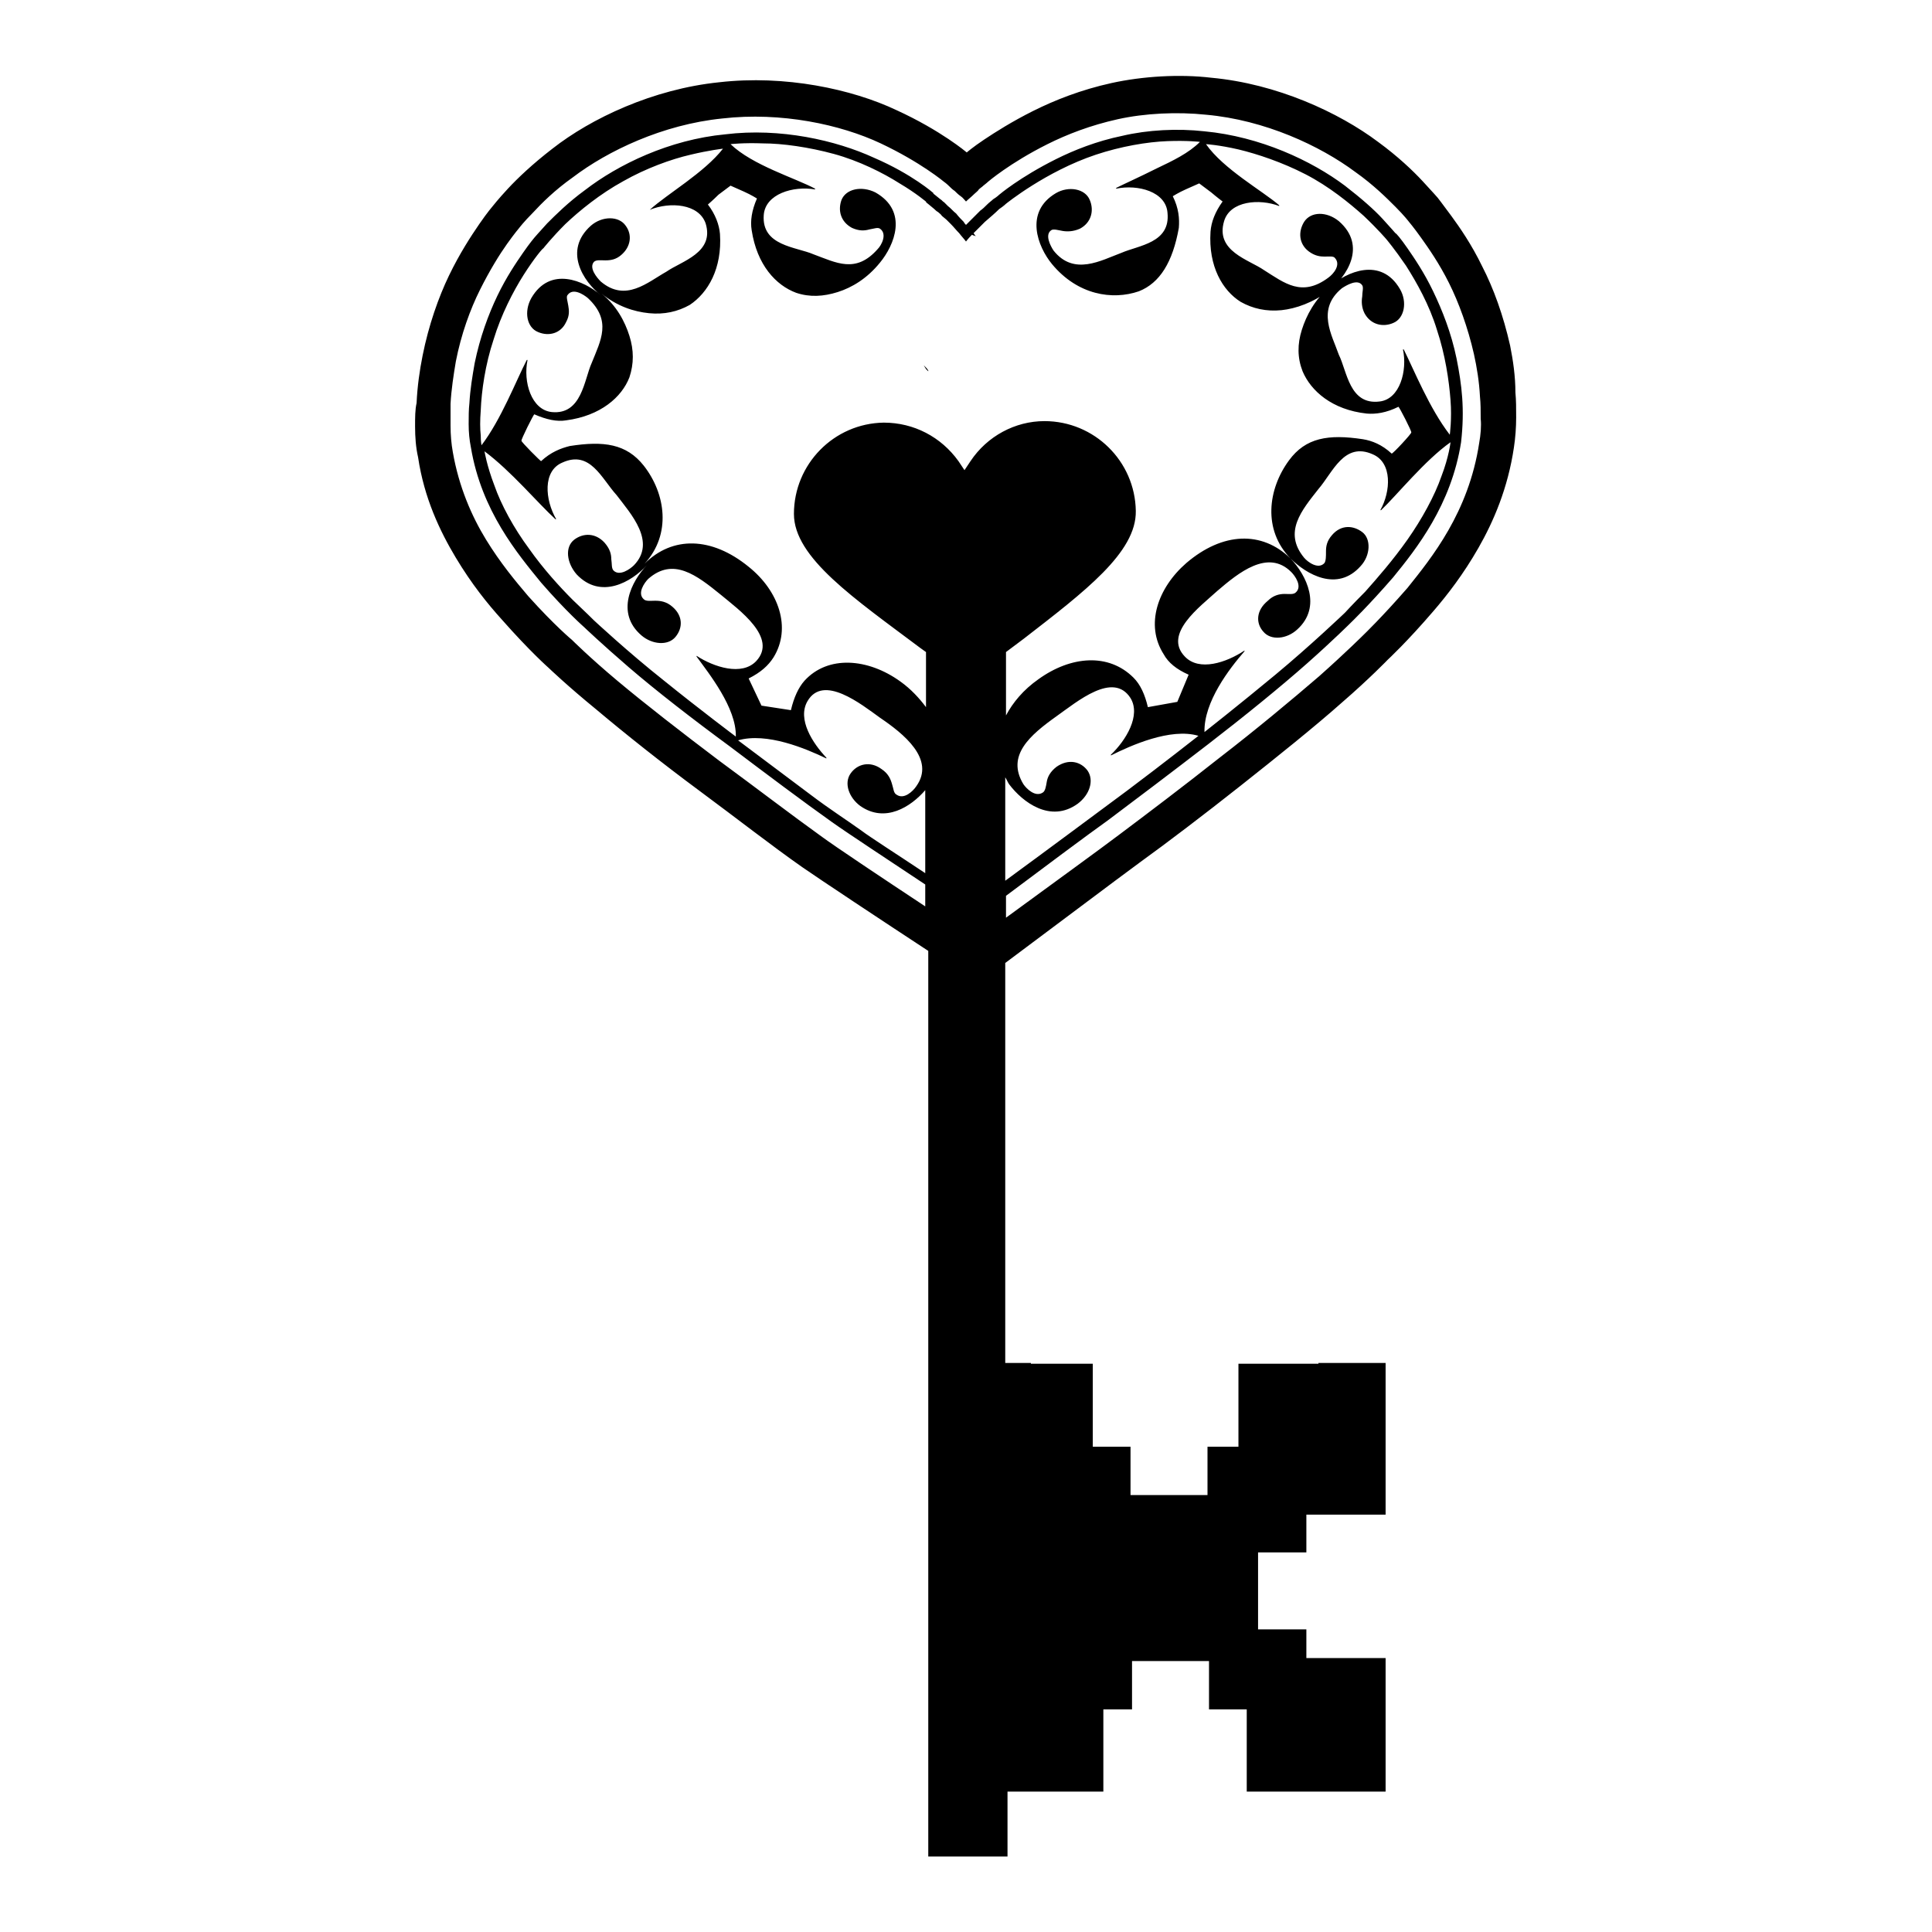 <?xml version="1.0" encoding="utf-8"?>
<!-- Svg Vector Icons : http://www.onlinewebfonts.com/icon -->
<!DOCTYPE svg PUBLIC "-//W3C//DTD SVG 1.1//EN" "http://www.w3.org/Graphics/SVG/1.1/DTD/svg11.dtd">
<svg version="1.1" xmlns="http://www.w3.org/2000/svg" xmlns:xlink="http://www.w3.org/1999/xlink" x="0px" y="0px" viewBox="0 0 256 256" enable-background="new 0 0 256 256" xml:space="preserve">
<g><g><g><path fill="#000000" d="M200.1,45.8c-0.9-4-2.2-7.6-3.7-10.5c-1.4-2.9-3-5.2-4.1-6.7c-1.1-1.5-1.8-2.4-1.8-2.4c0,0-0.7-0.8-2-2.2c-1.3-1.4-3.3-3.3-5.9-5.2c-5.2-3.9-13.4-7.7-22.1-8.5c-4.2-0.5-9.1-0.2-13.2,0.7c-4.1,0.9-7.6,2.3-10.4,3.7c-2.8,1.4-5,2.8-6.5,3.8c-1.5,1-2.3,1.7-2.3,1.7c0,0-3.4-2.9-9.3-5.6c-5.9-2.8-14.8-4.7-23.5-3.7c-8.8,0.9-17,4.8-22.1,8.8c-2.6,2-4.6,3.9-5.9,5.3c-1.3,1.4-2,2.3-2,2.3l0,0c0,0-0.7,0.8-1.8,2.4s-2.6,3.9-4,6.8c-1.4,2.9-2.7,6.6-3.5,10.6c-0.4,2-0.7,4.1-0.8,6.3C55,54.3,55,55.3,55,56.5c0,1.4,0.1,2.8,0.4,4.1c0.8,5.4,2.9,9.8,5,13.3c2.1,3.5,4.2,6.1,6.1,8.2c3.7,4.2,6.2,6.4,6.2,6.4s2.5,2.4,6.3,5.5c3.8,3.2,8.7,7.1,13.7,10.8c5,3.7,9.6,7.3,13.6,10.1c2.3,1.6,10.6,7.1,16.7,11.1V246h10.5v-8.6h12.7v-10.9h3.8v-6.4h10.2v6.4h5v10.9h18.4v-17.7h-10.5v-3.8h-6.4v-10.2h6.4v-5h10.5v-20.1h-8.9v0.1h-10.6v11H160v6.4h-10.2v-6.4h-5v-11h-8.2v-0.1h-3.4v-53c5.5-4.1,15.2-11.4,17.8-13.3c3.6-2.6,8.6-6.4,13.4-10.2c4.8-3.8,9.8-7.8,13.4-11c3.7-3.2,6.1-5.7,6.1-5.7s2.5-2.3,6.1-6.5c1.8-2.1,3.9-4.8,5.9-8.3c2-3.5,3.9-7.9,4.7-13.3c0.2-1.3,0.3-2.7,0.3-4c0-1.3,0-2.2-0.1-3.3C200.8,49.9,200.5,47.8,200.1,45.8z M97.5,97.6c0,0-4.8-3.6-9.5-7.4c-4.8-3.8-9.3-8-9.3-8l0,0c0,0-1.1-1.1-2.8-2.7c-1.7-1.7-3.9-4.1-5.8-6.8c-2-2.7-3.7-5.8-4.6-8.4c-1-2.6-1.3-4.5-1.3-4.5c3.5,2.6,7.1,6.9,9.4,9l0.1,0c-1.5-2.6-1.8-6.4,0.8-7.5c3.7-1.7,5.2,2.1,7.2,4.3c1.9,2.5,5.3,6.2,2.3,9.3c-0.5,0.5-1.9,1.5-2.7,0.7c-0.3-0.3-0.2-0.9-0.3-1.5c0-0.7-0.2-1.4-0.9-2.2c-1.2-1.3-2.8-1.3-4-0.4c-1.3,1-1,3.1,0.3,4.6c3.2,3.4,7.3,1,9.3-1.2c-2,2.1-4.2,6.3-0.7,9.3c1.4,1.2,3.5,1.4,4.5,0.2c1-1.2,1-2.8-0.4-4c-0.8-0.7-1.6-0.8-2.3-0.8c-0.6,0-1.2,0.1-1.5-0.2c-0.9-0.8,0.1-2.2,0.6-2.7c3.3-2.9,6.4-0.5,9.6,2.1c2.4,2,7.6,5.7,4.7,8.8c-1.9,2-5.6,0.8-7.9-0.7l0,0.1C93.9,89.2,97.6,93.8,97.5,97.6z M86.1,27.8c2.7-1.1,6.5-0.8,7.4,1.8c1.2,3.9-3.2,5-5.2,6.4c-2.5,1.4-5.4,4.1-8.7,1.3c-0.5-0.5-1.6-1.8-0.9-2.6c0.3-0.3,0.9-0.2,1.5-0.2c0.7,0,1.4-0.1,2.1-0.7c1.3-1.1,1.5-2.7,0.6-3.9c-0.9-1.3-3.1-1.3-4.6,0c-3.7,3.3-1,7.4,1.3,9.2c-2.2-1.9-6.7-3.9-9.2,0.4c-1,1.8-0.6,3.9,0.9,4.5c1.4,0.6,3,0.2,3.7-1.3c0.5-0.9,0.4-1.6,0.3-2.2c-0.1-0.6-0.3-1.2-0.1-1.4c0.7-1,2.1-0.1,2.7,0.4c3.2,3,1.7,5.6,0.5,8.6c-1,2.2-1.3,6.9-5.3,6.5c-2.7-0.3-3.8-4-3.2-6.9l-0.1,0c-1.4,2.7-3.4,7.9-6,11.3c0,0-0.1-0.5-0.1-1.3c-0.1-0.9-0.1-2,0-3.3c0.1-2.6,0.6-6.1,1.7-9.4c1-3.3,2.6-6.4,4-8.6c1.4-2.2,2.5-3.5,2.6-3.5c0,0,1.1-1.4,2.9-3.2c1.9-1.8,4.6-4,7.7-5.7c3-1.7,6.3-2.9,8.9-3.5c2.5-0.6,4.3-0.8,4.3-0.8C93.3,22.9,88.4,25.7,86.1,27.8L86.1,27.8z M107,92.9c2.1-3.6,7.1,0.4,9.6,2.2c3.1,2.1,7.4,5.5,4.8,9.1c-0.4,0.6-1.6,1.8-2.6,1.1c-0.4-0.2-0.4-0.8-0.6-1.4c-0.2-0.7-0.5-1.4-1.4-2c-1.5-1.1-3.2-0.7-4.1,0.6c-0.9,1.3-0.2,3.2,1.3,4.3c3.3,2.3,6.7,0.1,8.6-2.1v11c-3.6-2.4-7.5-4.9-8.4-5.6c-1.8-1.3-4.3-2.9-6.8-4.8c-4.8-3.6-9.6-7.2-9.6-7.2c3.8-1.1,9,1.1,11.7,2.4l0-0.1C107.7,98.5,105.6,95.3,107,92.9z M144.1,102.1c-0.9-1.2-2.5-1.6-4.1-0.5c-0.9,0.7-1.2,1.4-1.3,2c-0.1,0.6-0.2,1.2-0.5,1.4c-1,0.7-2.2-0.5-2.6-1.1c-2.3-3.8,0.9-6.5,4.4-9c2.7-1.9,7.5-6,9.8-2.4c1.4,2.3-0.6,5.6-2.6,7.5l0,0.1c2.6-1.3,7.9-3.7,11.6-2.6c0,0-4.7,3.7-9.5,7.3c-3.1,2.3-10.9,8.1-16.1,11.9V103c0.2,0.3,0.3,0.6,0.5,0.9c1.8,2.4,5.5,5.2,9.1,2.6C144.4,105.3,145,103.4,144.1,102.1z M167.4,83.7c1,1.2,3.1,1,4.5-0.3c3.3-3,1.2-7.2-0.9-9.4c2.1,2.1,6.2,4.5,9.3,1c1.3-1.4,1.4-3.6,0.2-4.5c-1.2-0.9-2.8-1-4,0.4c-0.7,0.8-0.8,1.5-0.8,2.2c0,0.6,0,1.2-0.2,1.5c-0.8,0.9-2.2-0.1-2.7-0.7c-2.8-3.4-0.3-6.3,1.9-9.1c1.9-2.2,3.4-6.3,7.2-4.6c2.6,1.1,2.4,4.9,1,7.4l0.1,0c2.1-2,5.8-6.6,9.2-9c0,0-0.2,1.9-1.2,4.5c-0.9,2.6-2.6,5.7-4.5,8.4c-1.9,2.7-4,5.1-5.6,6.9c-1.7,1.7-2.7,2.8-2.7,2.8s-4.5,4.3-9.2,8.2c-4.7,3.9-9.4,7.6-9.4,7.6c-0.1-4,3.3-8.4,5.3-10.7l0-0.1c-2.4,1.6-6,2.8-7.9,0.8c-2.9-3,2-6.6,4.3-8.7c2.8-2.4,6.7-5.6,9.8-2.5c0.5,0.5,1.5,1.9,0.6,2.7c-0.3,0.3-0.9,0.2-1.5,0.2c-0.7,0-1.5,0.2-2.2,0.9C166.4,80.9,166.4,82.6,167.4,83.7z M196,58.7c-1.4,9.2-6.3,15.2-9.5,19.2c-3.4,3.9-5.8,6.2-5.8,6.2s-2.3,2.3-5.9,5.5c-3.6,3.1-8.4,7.1-13.2,10.8c-4.8,3.8-9.7,7.5-13.3,10.2c-2.1,1.6-9.4,6.9-15,11v-2.9c4.4-3.3,11.1-8.3,13.5-10c3.6-2.7,8.5-6.4,13.3-10.1c4.8-3.7,9.6-7.6,13.1-10.7c3.5-3.1,5.8-5.4,5.8-5.4s2.3-2.2,5.6-6c3.1-3.8,7.7-9.6,9-17.9c0.5-4.4,0.1-7.6-0.6-11.1c-0.7-3.4-1.9-6.4-3.1-8.9c-1.2-2.5-2.5-4.4-3.4-5.7c-0.9-1.3-1.5-2-1.6-2l0,0c0,0-0.6-0.7-1.7-1.9c-1.1-1.2-2.8-2.7-5-4.4c-4.4-3.3-11.2-6.5-18.6-7.2c-3.6-0.4-7.5-0.2-10.9,0.6c-3.4,0.7-6.4,1.9-8.8,3.1c-4.8,2.4-7.5,4.7-7.5,4.7l0,0c0,0-0.3,0.3-0.8,0.6c-0.2,0.2-0.5,0.4-0.8,0.7c-0.3,0.3-0.6,0.6-0.9,0.8c-0.3,0.3-0.6,0.6-0.9,0.9c-0.3,0.3-0.6,0.6-0.8,0.8c-0.1,0.1-0.1,0.1-0.2,0.2c-0.1-0.1-0.2-0.2-0.3-0.4c-0.3-0.3-0.7-0.7-1-1.1c-0.4-0.3-0.7-0.7-1.1-1c-0.2-0.2-0.3-0.3-0.5-0.5c-0.2-0.1-0.3-0.3-0.5-0.4c-0.6-0.5-1-0.8-1-0.8l-0.9,1.2c0,0,0.4,0.3,1.1,0.9c0.1,0.1,0.3,0.3,0.5,0.4c0.2,0.2,0.4,0.3,0.5,0.5l0.6,0.5l0.3,0.3l0.3,0.3c0.4,0.4,0.7,0.8,1.1,1.2c0.3,0.4,0.6,0.7,0.9,1.1l0,0c0,0,0.3-0.4,0.7-0.8c0,0,0.1-0.1,0.1-0.1c0.1,0.1,0.3,0.1,0.5,0.2c0,0-0.1-0.1-0.3-0.4c0.5-0.5,1-1,1.5-1.5c0.7-0.6,1.4-1.2,1.9-1.7c0.6-0.4,0.9-0.7,0.9-0.7l0,0c0,0,5.3-4.3,11.9-6.5c3.3-1.1,6.8-1.7,9.5-1.8c2.7-0.1,4.3,0.1,4.3,0.1c-1.5,1.5-3.6,2.5-5.7,3.5c-2.4,1.2-4.2,2-5.4,2.6l0,0.1c2.9-0.6,6.6,0.4,6.8,3.2c0.4,4-3.8,4.3-6.1,5.3c-2.7,1-6.3,3.1-9-0.3c-0.4-0.6-1.2-2.1-0.3-2.7c0.3-0.2,0.9,0,1.5,0.1c0.6,0.1,1.4,0.1,2.3-0.3c1.5-0.8,1.9-2.4,1.3-3.8c-0.6-1.5-2.8-1.9-4.5-0.9c-4.2,2.5-2.4,7.1-0.5,9.4c3.4,4.1,8,4.8,11.5,3.6c2.8-1.1,4.5-3.9,5.3-8.4c0.1-1.2,0-2.6-0.8-4.2c0,0,0.8-0.5,1.7-0.9c0.9-0.4,1.8-0.8,1.8-0.8s0.8,0.6,1.6,1.2c0.7,0.6,1.5,1.2,1.5,1.2c-1,1.4-1.5,2.7-1.6,4c-0.3,4.6,1.6,7.8,4,9.3c1.6,0.9,3.4,1.3,5.4,1.1c1.9-0.2,4.2-1,6.3-2.6c2.3-1.8,5.1-5.9,1.3-9.2c-1.6-1.3-3.7-1.3-4.6,0.1c-0.8,1.3-0.7,2.9,0.6,3.9c0.8,0.6,1.5,0.7,2.1,0.7c0.6,0,1.2-0.1,1.4,0.2c0.8,0.9-0.2,2.1-0.9,2.6c-3.5,2.6-5.8,0.7-8.5-1c-2-1.4-6.5-2.5-5.3-6.5c0.8-2.7,4.7-3,7.3-2l0-0.1c-2.2-1.9-7.4-4.8-9.7-8.1c0,0,1.7,0.1,4.3,0.7c2.5,0.6,5.8,1.7,8.9,3.3c3.1,1.6,5.8,3.8,7.7,5.5c1.9,1.8,3,3.1,3,3.1s1.1,1.3,2.6,3.5c1.4,2.2,3.1,5.2,4.1,8.5c1.1,3.3,1.6,6.7,1.8,9.3c0.2,2.5-0.1,4.7-0.1,4.6c-2.7-3.5-4.7-8.5-6.1-11.3l-0.1,0c0.6,2.8-0.4,6.6-3.1,6.9c-4,0.5-4.3-4-5.4-6.2c-0.9-2.6-3-6,0.4-8.8c0.6-0.4,2.1-1.3,2.7-0.4c0.2,0.3,0,0.9,0,1.5c-0.1,0.6-0.1,1.4,0.3,2.2c0.8,1.5,2.4,1.9,3.8,1.3c1.5-0.6,1.9-2.8,0.9-4.5c-2.5-4.3-7.1-2.3-9.3-0.3c-2,1.7-3.1,3.8-3.7,5.7c-0.6,1.9-0.6,3.7,0.1,5.5c1.1,2.6,3.9,5.1,8.5,5.6c1.2,0.1,2.6-0.1,4.2-0.9c0.1,0,1.8,3.3,1.7,3.4c0.1,0.1-2.5,2.9-2.6,2.8c-1.3-1.2-2.6-1.7-3.8-1.9c-4.6-0.7-7.6-0.2-9.8,2.8c-2.8,3.8-3.5,9.2,0.2,13c-3.8-3.7-9-3.5-13.8,0.6c-3.8,3.3-5.5,8.2-3,12.1c0.6,1.1,1.7,2,3.3,2.7l-1.5,3.6l-3.9,0.7c-0.4-1.7-1-3-1.9-3.9c-3.3-3.3-8.3-2.9-12.6,0.2c-2,1.4-3.4,3.1-4.3,4.8v-8.4l2.4-1.8c8-6.2,14.9-11.4,14.8-16.9c-0.1-6.6-5.5-11.9-12.1-11.9c-3.9,0-7.6,2-9.8,5.3l-0.8,1.2l-0.8-1.2c-2.3-3.2-5.9-5.1-9.9-5.1c-6.6,0.1-11.9,5.5-11.9,12.1c0,5.8,8,11.2,16.8,17.8l0.7,0.5v7.3c-0.9-1.2-2-2.4-3.4-3.4c-4.3-3.1-9.6-3.5-12.7-0.1c-0.8,0.9-1.4,2.2-1.8,3.9l-3.9-0.6l-1.7-3.6c1.6-0.8,2.6-1.7,3.3-2.8c2.4-3.9,0.7-8.8-3.3-12c-4.9-4-10.1-4.1-13.8-0.4c3.6-3.9,2.8-9.3-0.1-13c-2.3-2.9-5.3-3.3-9.8-2.6c-1.2,0.3-2.5,0.8-3.8,2c0,0.1-2.7-2.6-2.6-2.7c-0.1-0.1,1.6-3.5,1.7-3.5c1.6,0.7,3,1,4.2,0.8c4.6-0.6,7.4-3.1,8.4-5.7c0.6-1.8,0.6-3.6,0-5.5c-0.6-1.9-1.7-4-3.7-5.6c2.1,1.7,4.3,2.4,6.3,2.6c2,0.2,3.8-0.2,5.4-1.1c2.4-1.6,4.3-4.8,4-9.4c-0.1-1.2-0.6-2.6-1.6-3.9c0,0,0.7-0.6,1.4-1.3c0.8-0.6,1.6-1.2,1.6-1.2s0.9,0.4,1.8,0.8c0.9,0.4,1.7,0.9,1.7,0.9c-0.7,1.6-0.9,3-0.7,4.2c0.7,4.6,3.2,7.3,5.9,8.3c1.8,0.6,3.6,0.5,5.5-0.1c1.9-0.6,3.9-1.8,5.6-3.9c1.9-2.3,3.8-6.8-0.6-9.3c-1.8-0.9-3.9-0.5-4.5,1c-0.5,1.4-0.1,2.9,1.4,3.7c0.9,0.4,1.6,0.4,2.3,0.2c0.6-0.1,1.1-0.3,1.4-0.1c1,0.7,0.2,2.2-0.3,2.7c-2.9,3.3-5.5,1.8-8.5,0.7c-2.3-1-6.9-1.1-6.6-5.2c0.2-2.8,3.9-3.9,6.8-3.4l0-0.1c-2.6-1.4-8.3-3.1-11.2-5.9c0,0,1.7-0.2,4.3-0.1c2.6,0,6.1,0.5,9.4,1.4c3.3,0.9,6.5,2.5,8.7,3.9c2.2,1.3,3.6,2.5,3.6,2.5l0.9-1.2c0,0-2.8-2.5-7.9-4.7c-5-2.3-12.4-4-19.7-3.1c-7.4,0.7-14.2,4-18.6,7.4c-2.2,1.6-3.9,3.3-5,4.4c-1.1,1.2-1.7,1.9-1.7,1.9l0,0c0,0-0.6,0.7-1.5,2c-0.9,1.3-2.2,3.2-3.4,5.7c-1.2,2.5-2.3,5.5-3,8.9c-0.3,1.7-0.6,3.5-0.7,5.3c-0.1,0.9-0.1,1.8-0.1,2.8c0,1.1,0.1,2.1,0.3,3.1c1.4,8.4,6.2,14.1,9.3,17.9c3.3,3.8,5.7,5.9,5.7,5.9s2.3,2.2,5.9,5.3c3.6,3.1,8.5,6.9,13.4,10.5c4.9,3.7,9.7,7.3,13.5,10c2.1,1.5,7.9,5.3,12.4,8.3v2.9c-5.6-3.7-11.9-7.9-13.8-9.3c-3.9-2.8-8.6-6.4-13.5-10c-4.9-3.7-9.8-7.5-13.5-10.6c-3.7-3.1-6-5.4-6-5.4S73.5,82.9,70,79c-1.7-2-3.7-4.4-5.6-7.5c-1.9-3.1-3.6-7-4.4-11.6c-0.2-1.1-0.3-2.3-0.3-3.5c0-1.1,0-2,0-2.9c0.1-1.9,0.4-3.8,0.7-5.6c0.7-3.6,1.9-6.9,3.2-9.5c1.3-2.6,2.6-4.7,3.6-6.1c1-1.4,1.6-2.1,1.6-2.1s0.6-0.8,1.8-2c1.2-1.3,2.9-3,5.3-4.7c4.6-3.5,11.9-7,19.8-7.8c7.8-0.9,15.7,0.8,21,3.3c5.3,2.5,8.4,5.1,8.4,5.1l1.2-1.5l-1.2,1.5c0,0,0.3,0.2,0.7,0.6c0.2,0.2,0.4,0.4,0.7,0.6c0.2,0.2,0.5,0.5,0.8,0.7c0.3,0.2,0.5,0.5,0.7,0.7c0.3-0.3,0.7-0.6,1.1-1c0.2-0.2,0.5-0.4,0.6-0.6c0.2-0.2,0.4-0.3,0.6-0.5c0.4-0.3,0.6-0.5,0.6-0.5l0,0c0,0,2.9-2.5,7.9-5c2.6-1.3,5.7-2.5,9.3-3.3c3.6-0.8,7.9-1,11.7-0.6c7.8,0.7,15.1,4.1,19.8,7.6c2.4,1.7,4.1,3.4,5.3,4.6c1.2,1.2,1.8,2,1.8,2s0.6,0.7,1.6,2.1c1,1.4,2.4,3.4,3.7,6c1.3,2.6,2.5,5.9,3.3,9.4c0.4,1.8,0.7,3.7,0.8,5.6c0.1,1,0.1,1.9,0.1,3C196.3,56.4,196.2,57.6,196,58.7z"/><path fill="#000000" d="M122.7,48.9l0.3,0.3l0,0c0,0,0,0,0-0.1c-0.1-0.2-0.3-0.4-0.6-0.7l0,0L122.7,48.9z"/></g><g></g><g></g><g></g><g></g><g></g><g></g><g></g><g></g><g></g><g></g><g></g><g></g><g></g><g></g><g></g></g></g>
</svg>